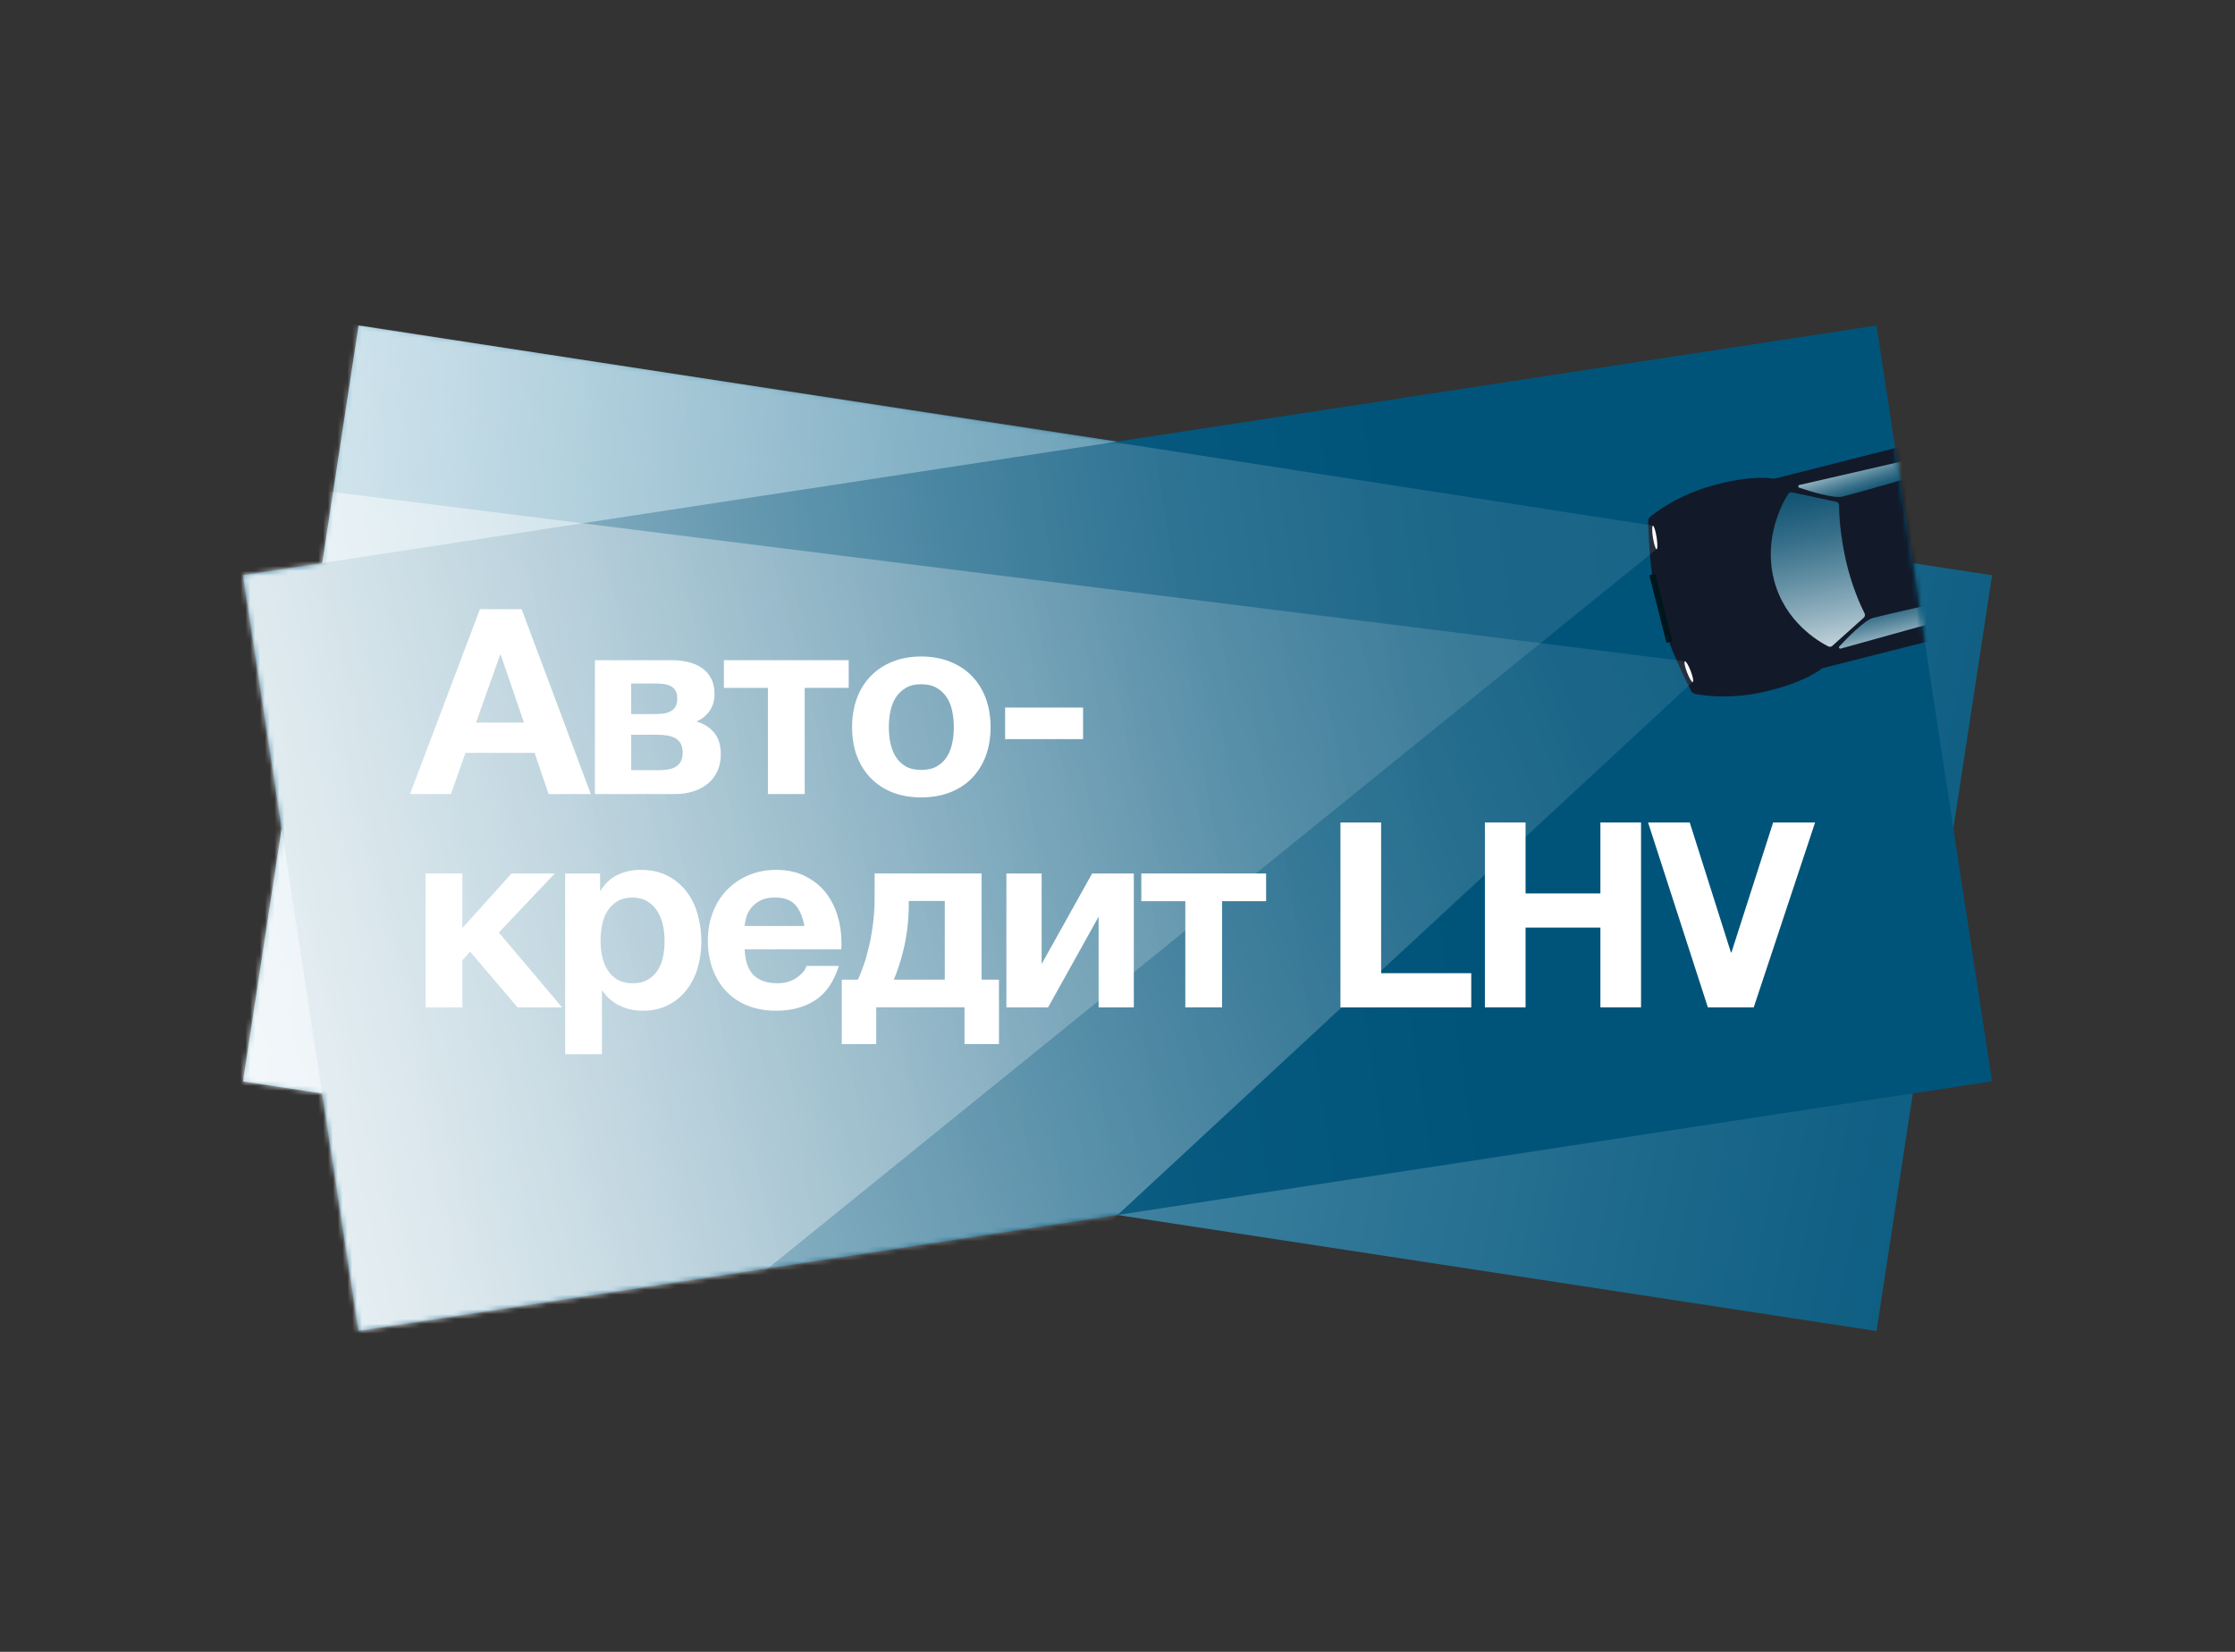 <svg width="460" height="340" viewBox="0 0 460 340" fill="none" xmlns="http://www.w3.org/2000/svg">
<rect x="0" y="0" width="460" height="340" fill="#333333" stroke="none"/>
<path d="M73.791 67.016L50.014 222.582L386.222 273.969L409.999 118.403L73.791 67.016Z" fill="url(#paint0_linear_501_2428)"/>
<path d="M386.213 67L50.004 118.387L73.781 273.953L409.99 222.566L386.213 67Z" fill="url(#paint1_linear_501_2428)"/>
<mask id="mask0_501_2428" style="mask-type:luminance" maskUnits="userSpaceOnUse" x="50" y="67" width="360" height="207">
<path d="M409.983 222.586L73.772 273.961L66.302 225.076L50 222.586L57.967 170.488L50 118.39L66.302 115.9L73.772 67.016L229.995 90.887L386.218 67.016L409.983 222.586Z" fill="white"/>
</mask>
<g mask="url(#mask0_501_2428)">
<path d="M340.769 123.327L340.854 123.306C340.733 123.029 340.769 123.327 340.769 123.327Z" fill="#001430"/>
<path d="M341.882 127.371L341.989 127.343C342.031 127.506 342.074 127.676 342.117 127.854C343.401 132.919 347.047 140.218 348.054 142.198C348.224 142.531 348.529 142.765 348.898 142.836C350.643 143.184 356.155 143.999 363.242 142.368C370.67 140.658 374.025 138.324 374.82 137.714C374.954 137.608 375.103 137.537 375.267 137.494L411.446 128.315C411.659 128.258 411.879 128.265 412.084 128.329C412.985 128.591 416.021 129.187 421.803 127.719C427.989 126.151 431.309 123.746 432.033 123.179C432.139 123.094 432.26 123.03 432.387 122.987L436.871 121.419C437.885 121.065 438.545 120.093 438.509 119.022C438.453 117.34 438.268 114.489 437.729 110.495C437.176 106.423 436.424 103.252 435.906 101.351C435.459 99.435 434.608 96.293 433.146 92.448C431.401 87.851 430.004 85.006 429.337 83.743C429.096 83.282 428.585 83.027 428.067 83.112L422.498 84.013C422.363 84.034 422.229 84.034 422.101 84.013C421.193 83.857 417.128 83.332 410.949 84.9C405.168 86.368 402.784 88.333 402.117 88.993C401.961 89.142 401.77 89.255 401.564 89.305L365.385 98.485C365.222 98.527 365.051 98.534 364.881 98.506C363.888 98.343 359.83 97.896 352.488 99.932C345.479 101.875 341.024 105.231 339.655 106.359C339.371 106.593 339.208 106.948 339.215 107.324C339.272 109.544 339.549 117.702 340.833 122.767C340.875 122.945 340.918 123.115 340.96 123.278L340.854 123.306C340.946 123.519 341.116 124.058 341.457 125.314C341.755 126.577 341.861 127.137 341.882 127.371Z" fill="#121A29"/>
<path d="M341.882 127.37L341.797 127.391C341.797 127.391 341.91 127.668 341.882 127.37Z" fill="#001430"/>
<path d="M377.126 132.94C376.899 133.139 376.58 133.188 376.303 133.054C374.43 132.117 367.322 128.06 365.109 119.32C362.896 110.594 366.918 103.443 368.053 101.663C368.216 101.4 368.528 101.273 368.826 101.337L377.928 103.287C378.268 103.358 378.509 103.656 378.509 104.004C378.509 105.501 378.658 109.729 379.886 115.227C381.134 120.802 383.064 124.881 383.759 126.251C383.908 126.548 383.844 126.91 383.596 127.137L377.119 132.94H377.126Z" fill="url(#paint2_linear_501_2428)"/>
<path d="M404.706 97.108L410.537 120.099C410.586 120.284 410.757 120.404 410.948 120.39L424.689 119.028C424.902 119.007 425.051 118.822 425.037 118.609C424.909 117.105 424.327 111.281 422.582 104.4C420.851 97.583 418.823 92.468 418.255 91.092C418.17 90.893 417.943 90.801 417.744 90.886L404.925 96.654C404.755 96.732 404.663 96.916 404.713 97.1L404.706 97.108Z" fill="url(#paint3_linear_501_2428)"/>
<path d="M370.343 99.824C370.052 99.888 370.038 100.292 370.314 100.384C372.435 101.094 377.444 102.662 379.224 102.208C381.508 101.626 393.66 98.341 396.753 96.951C398.96 95.958 402.116 94.206 403.741 93.283C404.01 93.127 403.89 92.716 403.578 92.737C402.01 92.836 399.187 93.085 396.739 93.709C393.561 94.518 374.883 98.788 370.335 99.824H370.343Z" fill="url(#paint4_linear_501_2428)"/>
<path d="M378.855 133.507C378.578 133.585 378.373 133.251 378.571 133.038C380.082 131.414 383.764 127.619 385.552 127.165C387.836 126.583 400.087 123.682 403.471 123.433C405.904 123.256 409.543 123.291 411.395 123.327C411.7 123.327 411.785 123.745 411.509 123.866C410.09 124.526 407.472 125.661 405.003 126.285C401.818 127.094 383.296 132.265 378.848 133.5L378.855 133.507Z" fill="url(#paint5_linear_501_2428)"/>
<path d="M348.41 140.376C348.618 140.296 348.423 139.279 347.972 138.105C347.522 136.93 346.988 136.043 346.78 136.123C346.571 136.203 346.767 137.22 347.217 138.394C347.667 139.568 348.201 140.455 348.41 140.376Z" fill="white"/>
<path d="M340.965 113.049C341.17 113.016 341.164 111.908 340.953 110.573C340.741 109.238 340.403 108.182 340.198 108.214C339.992 108.247 339.998 109.356 340.21 110.691C340.422 112.026 340.76 113.081 340.965 113.049Z" fill="white"/>
<path d="M340.634 118.081L339.506 118.367C339.476 118.375 339.457 118.405 339.465 118.436L342.97 132.257C342.978 132.288 343.009 132.306 343.039 132.298L344.167 132.012C344.197 132.005 344.216 131.974 344.208 131.943L340.703 118.122C340.695 118.092 340.664 118.073 340.634 118.081Z" fill="#00161D"/>
<path opacity="0.94" d="M119.5 292.278L340.966 113.027L340.193 108.189L34.514 60.809L30.562 280.58L119.5 292.278Z" fill="url(#paint6_linear_501_2428)"/>
<path opacity="0.83" d="M152.686 321.76L348.401 140.36L346.784 136.104L38.282 97.491L-11.482 324.072L152.686 321.76Z" fill="url(#paint7_linear_501_2428)"/>
</g>
<path d="M98.779 125.385H107.363L121.593 163.437H112.91L110.03 154.96H95.8L92.813 163.437H84.393L98.779 125.385ZM107.845 148.731L103.05 134.763H102.936L97.978 148.731H107.845Z" fill="white"/>
<path d="M122.452 135.884H138.279C139.492 135.884 140.627 136.019 141.691 136.281C142.755 136.544 143.692 136.955 144.486 137.508C145.281 138.062 145.912 138.778 146.373 139.665C146.834 140.559 147.068 141.602 147.068 142.807C147.068 144.162 146.728 145.326 146.061 146.298C145.387 147.277 144.479 148.014 143.344 148.511C144.763 148.901 145.962 149.639 146.912 150.724C147.87 151.81 148.352 153.307 148.352 155.229C148.352 156.584 148.111 157.762 147.629 158.776C147.154 159.79 146.487 160.642 145.628 161.337C144.77 162.025 143.777 162.55 142.642 162.905C141.507 163.259 140.301 163.437 139.024 163.437H122.445V135.884H122.452ZM134.917 146.972C135.491 146.972 136.037 146.936 136.569 146.865C137.101 146.794 137.577 146.645 138.009 146.411C138.435 146.184 138.776 145.865 139.024 145.454C139.265 145.042 139.393 144.482 139.393 143.772C139.393 143.063 139.265 142.559 139.024 142.148C138.776 141.736 138.442 141.431 138.038 141.218C137.626 141.006 137.151 140.864 136.598 140.793C136.044 140.722 135.484 140.686 134.917 140.686H129.908V146.979H134.917V146.972ZM135.505 158.535C136.144 158.535 136.768 158.492 137.371 158.4C137.974 158.308 138.506 158.145 138.967 157.889C139.428 157.641 139.797 157.279 140.088 156.797C140.372 156.314 140.507 155.683 140.507 154.903C140.507 154.122 140.358 153.484 140.06 152.987C139.755 152.491 139.357 152.115 138.861 151.866C138.364 151.618 137.797 151.448 137.158 151.363C136.513 151.271 135.86 151.228 135.179 151.228H129.908V158.528H135.505V158.535Z" fill="white"/>
<path d="M158.049 141.587H148.99V135.884H174.677V141.587H165.618V163.437H158.049V141.587Z" fill="white"/>
<path d="M189.596 164.132C187.433 164.132 185.475 163.791 183.737 163.118C181.992 162.444 180.509 161.472 179.261 160.209C178.019 158.946 177.054 157.428 176.38 155.655C175.706 153.881 175.373 151.888 175.373 149.682C175.373 147.475 175.714 145.482 176.38 143.687C177.054 141.892 178.019 140.367 179.261 139.104C180.502 137.842 181.992 136.863 183.737 136.175C185.482 135.479 187.433 135.132 189.596 135.132C191.76 135.132 193.725 135.479 195.484 136.175C197.244 136.863 198.741 137.849 199.989 139.104C201.231 140.367 202.195 141.892 202.869 143.687C203.543 145.482 203.877 147.482 203.877 149.682C203.877 151.881 203.536 153.874 202.869 155.655C202.195 157.428 201.231 158.946 199.989 160.209C198.748 161.472 197.244 162.444 195.484 163.118C193.725 163.791 191.76 164.132 189.596 164.132ZM189.596 158.478C190.88 158.478 191.952 158.23 192.824 157.733C193.697 157.237 194.385 156.57 194.903 155.733C195.421 154.896 195.782 153.959 195.995 152.909C196.215 151.859 196.314 150.788 196.314 149.682C196.314 148.575 196.208 147.497 195.995 146.433C195.782 145.368 195.421 144.425 194.903 143.609C194.385 142.793 193.697 142.126 192.824 141.609C191.952 141.098 190.88 140.835 189.596 140.835C188.312 140.835 187.255 141.091 186.397 141.609C185.539 142.126 184.858 142.793 184.34 143.609C183.829 144.425 183.46 145.368 183.254 146.433C183.035 147.497 182.935 148.582 182.935 149.682C182.935 150.781 183.042 151.859 183.254 152.909C183.467 153.959 183.829 154.903 184.34 155.733C184.858 156.563 185.539 157.23 186.397 157.733C187.255 158.23 188.32 158.478 189.596 158.478Z" fill="white"/>
<path d="M222.916 145.638V152.136H206.869V145.638H222.916Z" fill="white"/>
<path d="M87.592 179.788H95.161V191.032L105.284 179.788H114.18L102.666 191.94L115.677 207.341H106.511L96.757 195.884L95.161 197.644V207.348H87.592V179.795V179.788Z" fill="white"/>
<path d="M116.314 179.789H123.508V183.307H123.621C124.543 181.818 125.714 180.732 127.133 180.058C128.552 179.384 130.119 179.044 131.822 179.044C133.986 179.044 135.851 179.455 137.419 180.271C138.987 181.087 140.278 182.172 141.314 183.52C142.349 184.875 143.108 186.443 143.605 188.238C144.102 190.033 144.35 191.905 144.35 193.856C144.35 195.708 144.102 197.481 143.605 199.184C143.108 200.893 142.349 202.397 141.342 203.717C140.328 205.029 139.065 206.079 137.554 206.859C136.043 207.64 134.276 208.037 132.255 208.037C130.552 208.037 128.977 207.689 127.537 206.994C126.097 206.306 124.919 205.285 123.997 203.93H123.891V216.99H116.322V179.789H116.314ZM130.226 202.39C131.467 202.39 132.51 202.142 133.347 201.645C134.177 201.149 134.858 200.496 135.376 199.702C135.887 198.9 136.256 197.978 136.461 196.928C136.681 195.878 136.781 194.785 136.781 193.65C136.781 192.515 136.667 191.465 136.433 190.401C136.199 189.337 135.816 188.387 135.284 187.55C134.752 186.713 134.071 186.039 133.234 185.521C132.396 185.01 131.375 184.747 130.169 184.747C128.963 184.747 127.885 185.003 127.048 185.521C126.211 186.039 125.537 186.705 125.019 187.521C124.501 188.337 124.139 189.288 123.926 190.373C123.713 191.458 123.607 192.551 123.607 193.65C123.607 194.75 123.721 195.885 123.955 196.928C124.189 197.978 124.558 198.9 125.076 199.702C125.586 200.503 126.26 201.149 127.097 201.645C127.934 202.142 128.977 202.39 130.219 202.39H130.226Z" fill="white"/>
<path d="M159.751 208.037C157.58 208.037 155.629 207.689 153.891 206.994C152.146 206.306 150.678 205.313 149.465 204.036C148.252 202.759 147.322 201.227 146.67 199.453C146.017 197.68 145.684 195.722 145.684 193.594C145.684 191.465 146.024 189.614 146.698 187.84C147.372 186.067 148.33 184.528 149.571 183.229C150.813 181.931 152.295 180.91 154.026 180.165C155.75 179.42 157.658 179.044 159.758 179.044C161.964 179.044 163.908 179.455 165.589 180.271C167.278 181.087 168.682 182.179 169.803 183.549C170.917 184.918 171.761 186.507 172.336 188.316C172.903 190.132 173.187 192.012 173.187 193.97V194.686C173.187 194.913 173.173 195.161 173.137 195.403H153.26C153.366 197.857 153.991 199.631 155.126 200.73C156.261 201.83 157.899 202.383 160.028 202.383C161.553 202.383 162.872 202 163.972 201.241C165.078 200.475 165.745 199.666 166.001 198.815H172.662C171.598 202.121 169.966 204.483 167.76 205.902C165.554 207.32 162.894 208.037 159.765 208.037H159.751ZM165.561 190.607C165.206 188.692 164.575 187.23 163.674 186.237C162.766 185.244 161.39 184.74 159.538 184.74C158.297 184.74 157.282 184.946 156.502 185.35C155.722 185.755 155.09 186.266 154.608 186.869C154.133 187.472 153.792 188.11 153.6 188.784C153.409 189.458 153.288 190.061 153.253 190.6H165.561V190.607Z" fill="white"/>
<path d="M173.238 201.645H176.544C176.941 200.865 177.339 199.886 177.743 198.708C178.154 197.537 178.523 196.225 178.864 194.764C179.204 193.309 179.474 191.727 179.694 190.018C179.907 188.308 180.013 186.521 180.013 184.634V179.781H202.026V201.638H205.601V214.903H198.514V207.334H180.339V214.903H173.252V201.638L173.238 201.645ZM194.449 201.645V185.442H187.043V186.13C187.043 187.84 186.944 189.472 186.752 191.032C186.561 192.593 186.298 194.04 185.979 195.374C185.66 196.707 185.319 197.906 184.965 198.97C184.61 200.042 184.269 200.928 183.957 201.638H194.456L194.449 201.645Z" fill="white"/>
<path d="M207.133 179.788H214.383V198.438L224.775 179.788H233.359V207.341H226.109V188.691L215.716 207.341H207.133V179.788Z" fill="white"/>
<path d="M243.957 185.492H234.898V179.788H260.586V185.492H251.527V207.341H243.957V185.492Z" fill="white"/>
<path d="M284.258 169.289V200.311H302.808V207.348H275.887V169.296H284.258V169.289Z" fill="white"/>
<path d="M313.988 169.289V183.896H329.389V169.289H337.753V207.341H329.389V190.926H313.988V207.341H305.617V169.289H313.988Z" fill="white"/>
<path d="M351.507 207.341L339.199 169.289H347.776L356.253 196.04H356.36L364.943 169.289H373.577L360.949 207.341H351.514H351.507Z" fill="white"/>
<defs>
<linearGradient id="paint0_linear_501_2428" x1="-60.844" y1="113.667" x2="492.449" y2="221.751" gradientUnits="userSpaceOnUse">
<stop stop-color="#D9F3FF"/>
<stop offset="0.21" stop-color="#97C3D6"/>
<stop offset="0.41" stop-color="#619BB5"/>
<stop offset="0.59" stop-color="#377C9B"/>
<stop offset="0.76" stop-color="#196689"/>
<stop offset="0.9" stop-color="#06587E"/>
<stop offset="1" stop-color="#00547A"/>
</linearGradient>
<linearGradient id="paint1_linear_501_2428" x1="-242.262" y1="242.658" x2="296.426" y2="160.323" gradientUnits="userSpaceOnUse">
<stop stop-color="#D9F3FF"/>
<stop offset="0.21" stop-color="#97C3D6"/>
<stop offset="0.41" stop-color="#619BB5"/>
<stop offset="0.59" stop-color="#377C9B"/>
<stop offset="0.76" stop-color="#196689"/>
<stop offset="0.9" stop-color="#06587E"/>
<stop offset="1" stop-color="#00547A"/>
</linearGradient>
<linearGradient id="paint2_linear_501_2428" x1="377.995" y1="141.316" x2="368.156" y2="93.141" gradientUnits="userSpaceOnUse">
<stop stop-color="white"/>
<stop offset="0.1" stop-color="#D8E3E8"/>
<stop offset="0.29" stop-color="#97B4C2"/>
<stop offset="0.47" stop-color="#618EA2"/>
<stop offset="0.63" stop-color="#376F89"/>
<stop offset="0.78" stop-color="#195977"/>
<stop offset="0.91" stop-color="#064C6C"/>
<stop offset="1" stop-color="#004869"/>
</linearGradient>
<linearGradient id="paint3_linear_501_2428" x1="420.179" y1="125.997" x2="408.66" y2="84.738" gradientUnits="userSpaceOnUse">
<stop stop-color="white"/>
<stop offset="1" stop-color="#001430"/>
</linearGradient>
<linearGradient id="paint4_linear_501_2428" x1="385.255" y1="91.556" x2="388.611" y2="102.002" gradientUnits="userSpaceOnUse">
<stop stop-color="white"/>
<stop offset="0.1" stop-color="#D8E3E8"/>
<stop offset="0.29" stop-color="#97B4C2"/>
<stop offset="0.47" stop-color="#618EA2"/>
<stop offset="0.63" stop-color="#376F89"/>
<stop offset="0.78" stop-color="#195977"/>
<stop offset="0.91" stop-color="#064C6C"/>
<stop offset="1" stop-color="#004869"/>
</linearGradient>
<linearGradient id="paint5_linear_501_2428" x1="396.254" y1="134.585" x2="392.773" y2="119.248" gradientUnits="userSpaceOnUse">
<stop stop-color="white"/>
<stop offset="0.1" stop-color="#D8E3E8"/>
<stop offset="0.29" stop-color="#97B4C2"/>
<stop offset="0.47" stop-color="#618EA2"/>
<stop offset="0.63" stop-color="#376F89"/>
<stop offset="0.78" stop-color="#195977"/>
<stop offset="0.91" stop-color="#064C6C"/>
<stop offset="1" stop-color="#004869"/>
</linearGradient>
<linearGradient id="paint6_linear_501_2428" x1="346.102" y1="135.033" x2="-25.693" y2="192.387" gradientUnits="userSpaceOnUse">
<stop stop-color="white" stop-opacity="0.1"/>
<stop offset="0.12" stop-color="white" stop-opacity="0.12"/>
<stop offset="0.25" stop-color="white" stop-opacity="0.17"/>
<stop offset="0.39" stop-color="white" stop-opacity="0.26"/>
<stop offset="0.53" stop-color="white" stop-opacity="0.38"/>
<stop offset="0.67" stop-color="white" stop-opacity="0.54"/>
<stop offset="0.82" stop-color="white" stop-opacity="0.73"/>
<stop offset="0.97" stop-color="white" stop-opacity="0.95"/>
<stop offset="1" stop-color="white"/>
</linearGradient>
<linearGradient id="paint7_linear_501_2428" x1="345.798" y1="108.097" x2="-13.086" y2="253.658" gradientUnits="userSpaceOnUse">
<stop stop-color="white" stop-opacity="0.1"/>
<stop offset="0.09" stop-color="white" stop-opacity="0.13"/>
<stop offset="0.24" stop-color="white" stop-opacity="0.23"/>
<stop offset="0.43" stop-color="white" stop-opacity="0.39"/>
<stop offset="0.65" stop-color="white" stop-opacity="0.6"/>
<stop offset="0.89" stop-color="white" stop-opacity="0.87"/>
<stop offset="1" stop-color="white"/>
</linearGradient>
</defs>
</svg>
